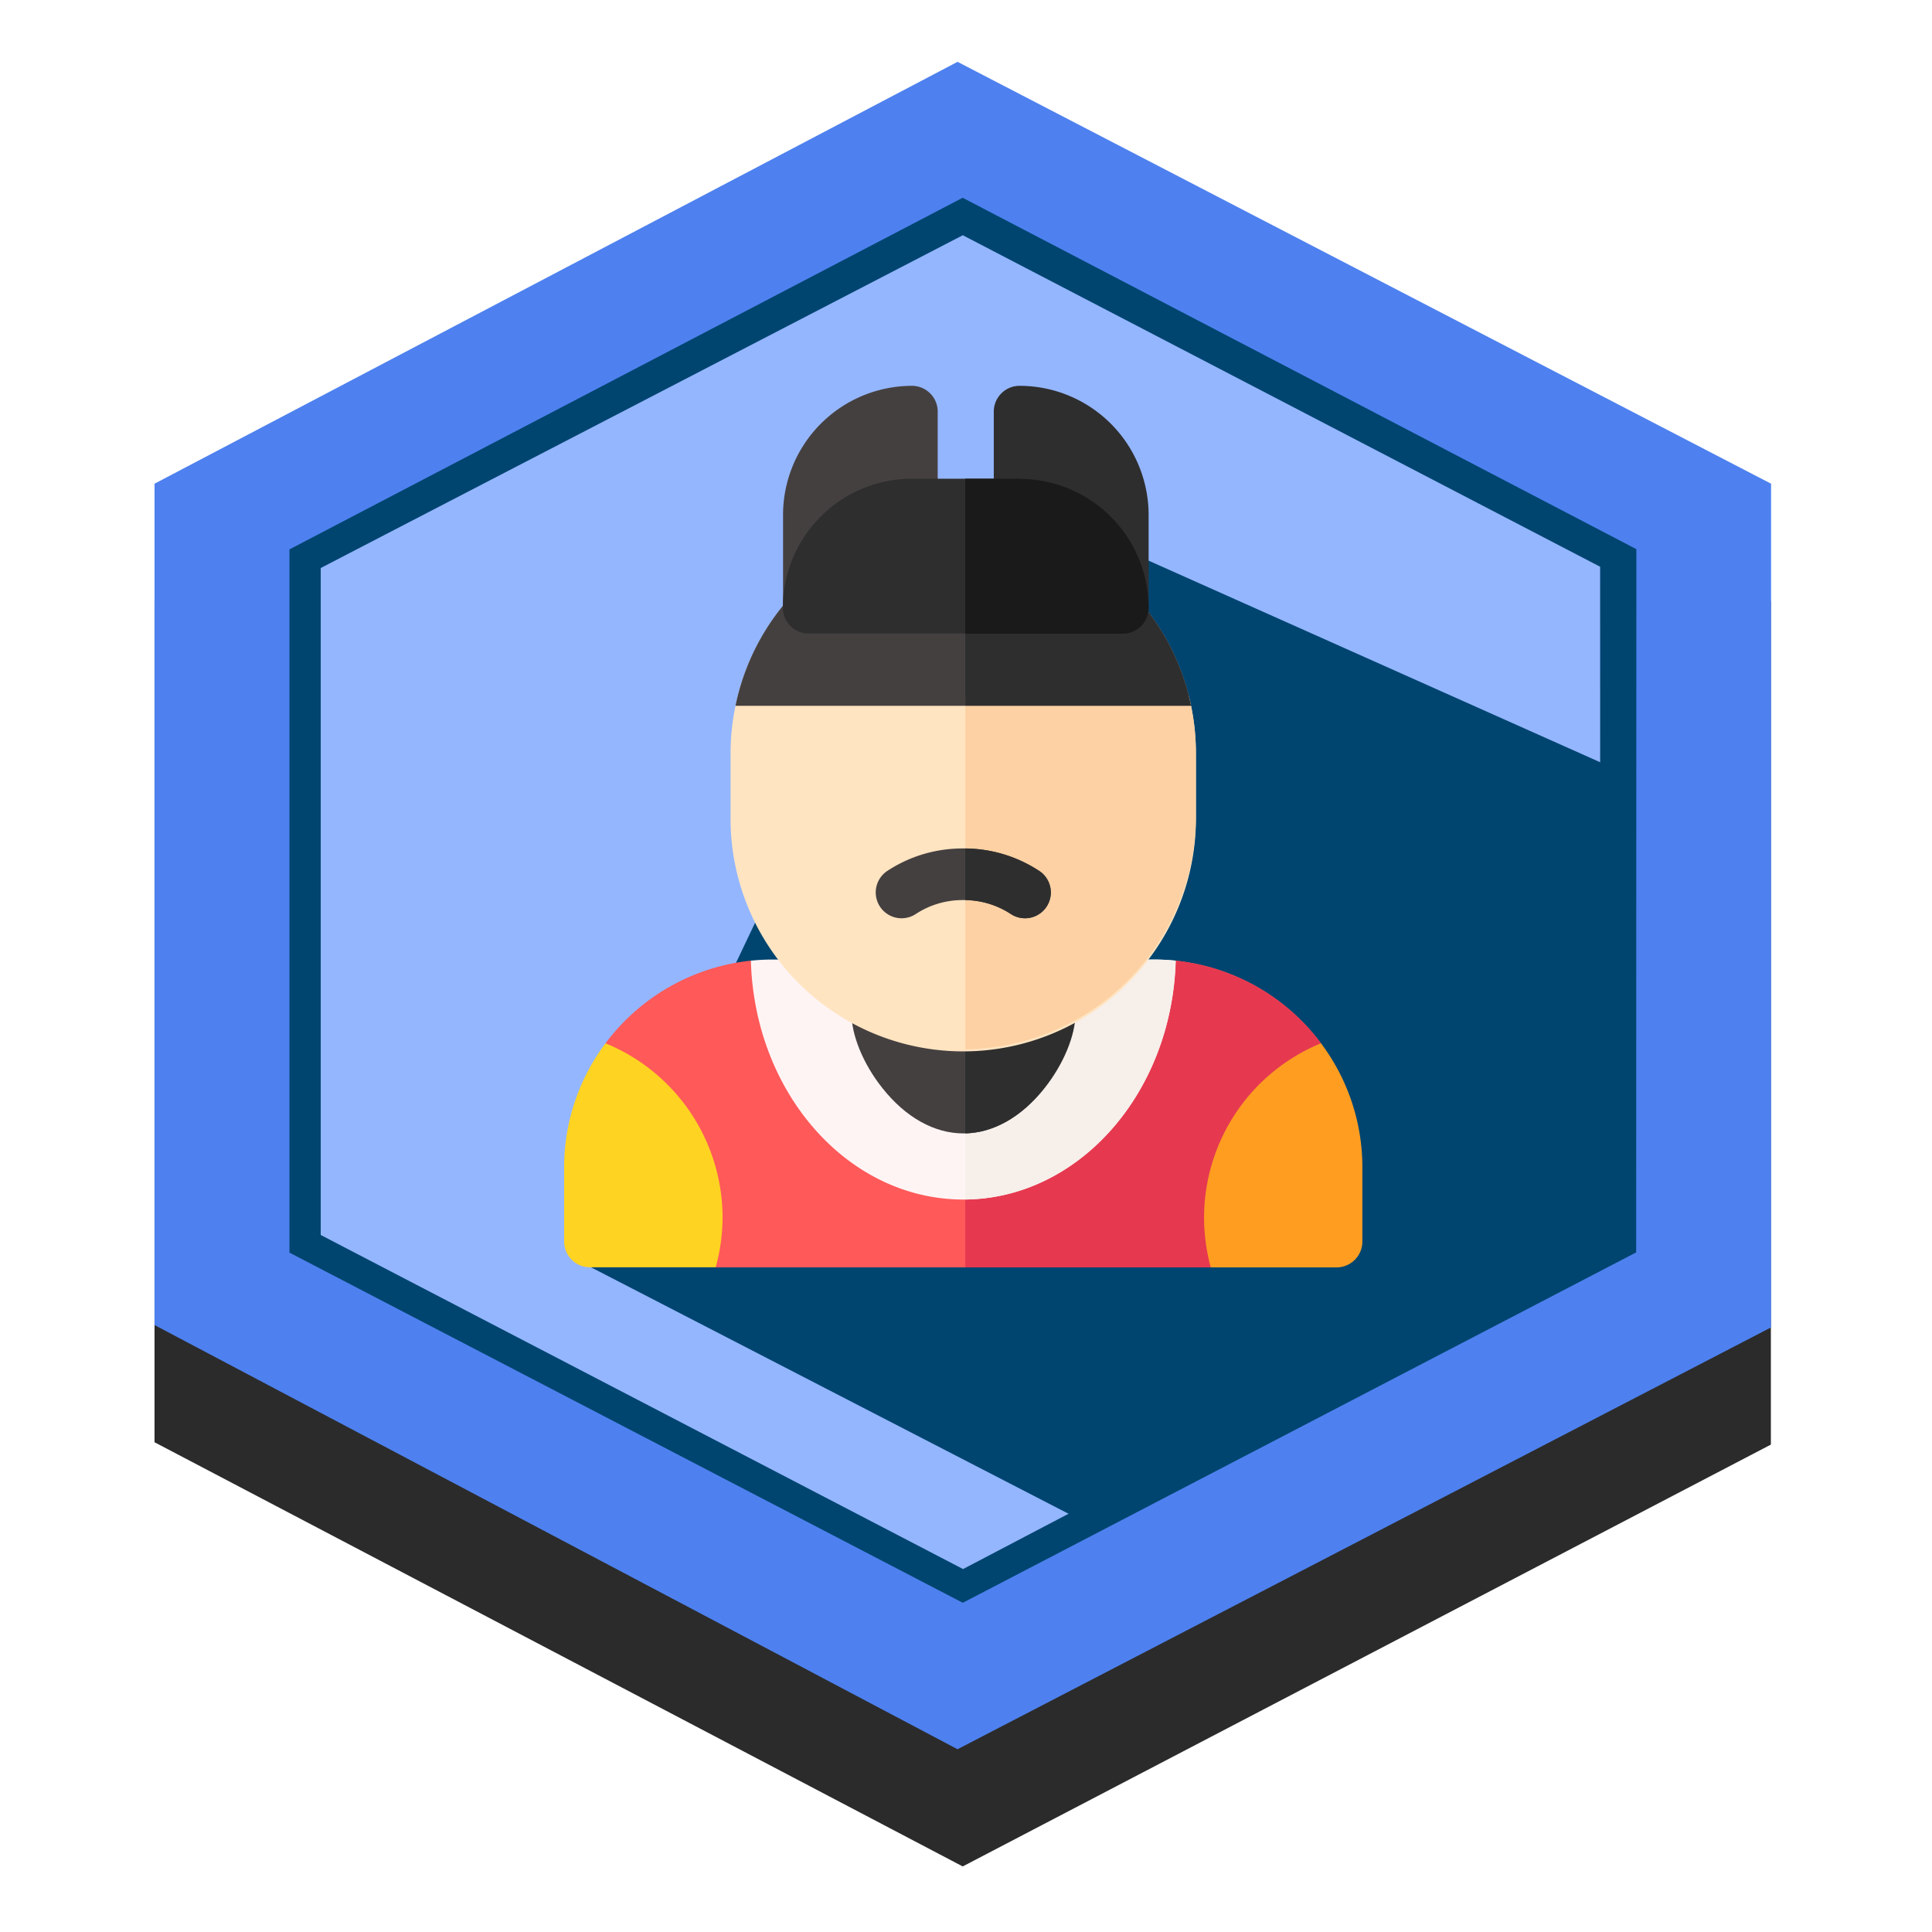 <svg xmlns="http://www.w3.org/2000/svg" xmlns:xlink="http://www.w3.org/1999/xlink" viewBox="0 0 500 500"><defs><style>.a{fill:#2b2b2b;}.b{fill:#4e81ef;}.c{fill:#94b6ff;}.d{fill:url(#a);}.e{fill:#004570;}.f{fill:#acabb1;}.g{fill:#ff5959;}.h{fill:#e63950;}.i{fill:#fff4f4;}.i,.j,.p,.r{fill-rule:evenodd;}.j{fill:#f6efea;}.k{fill:#ffd321;}.l{fill:#ff9d21;}.m,.p{fill:#454040;}.n,.r{fill:#2e2e2e;}.o{fill:#ffe4c1;}.q{fill:#fdd1a3;}.s{fill:#1a1a1a;}</style><linearGradient id="a" x1="74.91" y1="232.99" x2="423.49" y2="232.99" gradientUnits="userSpaceOnUse"><stop offset="0" stop-color="#004570"/><stop offset="0.52" stop-color="#004570"/><stop offset="1" stop-color="#004570"/></linearGradient></defs><title>survival_sovereign</title><polygon class="a" points="458.3 373.86 249.15 483.03 39.99 373.25 39.99 155.5 249.15 46.33 458.3 155.5 458.3 373.86"/><polygon class="b" points="458.35 343.53 247.81 452.7 39.99 342.92 39.99 125.18 247.81 16 458.35 125.18 458.35 343.53"/><polygon class="c" points="414.05 320.48 249.15 406.61 82.95 320.48 82.9 147.01 249.2 59.67 415.45 147.01 414.05 320.48"/><path class="d" d="M249.14,51.18l-174.23,91v182L249.17,414.8l174.27-90.68.05-182Zm165,268.43-164.9,86.46L83,319.61V147L249.17,60.88l164.94,85.79Z"/><polygon class="e" points="153 328 277 392 418 322 418 199 250 124 153 328"/><polygon class="e" points="-128 696 -8 762 114 698 116 586 -54 494 -128 696"/><path class="f" d="M20.14,588.11A10.12,10.12,0,0,1,10,578,64.14,64.14,0,0,0-54,513.92,64.15,64.15,0,0,0-118.11,578a10.12,10.12,0,0,1-10.11,10.12A10.12,10.12,0,0,1-138.34,578,84.4,84.4,0,0,1-54,493.69,84.4,84.4,0,0,1,30.26,578,10.12,10.12,0,0,1,20.14,588.11Z"/><path class="g" d="M313.35,328l-128.13,0S150,279,156.71,270a54,54,0,0,1,37.62-21.38c1-.1,23.59,38.46,51.95,38.47,25.5,0,57-38.57,57.88-38.48a53.93,53.93,0,0,1,37.5,21.11c6.85,9-28.31,58.28-28.31,58.28Zm0,0"/><path class="h" d="M341.66,269.71a54,54,0,0,0-37.5-21.1c-.82-.08-29.56,35-54.35,38.24V328h63.54s35.16-49.25,28.31-58.29Zm0,0"/><path class="i" d="M249.29,310.44c29.71,0,54-27.42,55-61.82a54.19,54.19,0,0,0-5.59-.29H199.92a54.48,54.48,0,0,0-5.59.29c.94,34.33,25.19,61.82,55,61.82Zm0,0"/><path class="j" d="M298.65,248.33H249.81v62.1c29.48-.31,53.49-27.61,54.43-61.81a54.19,54.19,0,0,0-5.59-.29Zm0,0"/><path class="k" d="M187,315.11A48.79,48.79,0,0,0,156.71,270,53.46,53.46,0,0,0,146,302.16V321.3a6.67,6.67,0,0,0,6.68,6.67h32.54A48.7,48.7,0,0,0,187,315.11Zm0,0"/><path class="l" d="M345.9,328a6.69,6.69,0,0,0,6.68-6.68V302.16A53.4,53.4,0,0,0,341.87,270a48.77,48.77,0,0,0-28.52,58Zm0,0"/><path class="m" d="M249.29,240.78c-16.23,0-28.94,9.39-28.94,21.38,0,5.76,3.05,13.2,8,19.42,6,7.58,13.43,11.75,21,11.75s15-4.17,21-11.75c4.91-6.22,8-13.66,8-19.42,0-12-12.71-21.38-28.94-21.38Zm0,0"/><path class="n" d="M249.81,240.78v52.54c7.38-.18,14.63-4.34,20.46-11.74,4.91-6.22,8-13.66,8-19.42,0-11.86-12.44-21.18-28.42-21.38Zm0,0"/><path class="n" d="M290.58,177.77H263.87a6.69,6.69,0,0,1-6.68-6.68V106.53a6.68,6.68,0,0,1,6.68-6.68,33.43,33.43,0,0,1,33.39,33.39v37.85a6.69,6.69,0,0,1-6.68,6.68Zm0,0"/><path class="m" d="M236,177.77H209.33a6.69,6.69,0,0,1-6.68-6.68V133.24A33.43,33.43,0,0,1,236,99.85a6.68,6.68,0,0,1,6.68,6.68v64.56a6.69,6.69,0,0,1-6.68,6.68Zm0,0"/><path class="o" d="M249.29,134.58A60.41,60.41,0,0,0,189.07,195V211.1a60.22,60.22,0,1,0,120.43,0V195a60.4,60.4,0,0,0-60.21-60.45Zm0,0"/><path class="p" d="M190.34,182.66h117.9a60.18,60.18,0,0,0-117.9,0Zm0,0"/><path class="q" d="M307.7,180.31H249.81v91.25A60.42,60.42,0,0,0,309.5,211.1V195a60.5,60.5,0,0,0-1.8-14.72Zm0,0"/><path class="m" d="M268.93,225.38a35.36,35.36,0,0,0-19.42-5.8h-.44a35.36,35.36,0,0,0-19.42,5.8A6.68,6.68,0,1,0,237,236.55a22,22,0,0,1,12.09-3.61h.44a22,22,0,0,1,12.09,3.61,6.68,6.68,0,0,0,7.33-11.17Zm0,0"/><path class="r" d="M249.81,182.66h58.43a60.4,60.4,0,0,0-58.43-48.08Zm0,0"/><path class="n" d="M263.87,123.89H236a33.43,33.43,0,0,0-33.39,33.39,6.67,6.67,0,0,0,6.68,6.68h81.25a6.68,6.68,0,0,0,6.68-6.68,33.43,33.43,0,0,0-33.39-33.39Zm0,0"/><path class="s" d="M263.87,123.89H249.81V164h40.77a6.68,6.68,0,0,0,6.68-6.68,33.43,33.43,0,0,0-33.39-33.39Zm0,0"/><path class="n" d="M268.93,225.38a35.34,35.34,0,0,0-19.12-5.8v13.36a22,22,0,0,1,11.79,3.61,6.68,6.68,0,0,0,7.33-11.17Zm0,0"/></svg>
